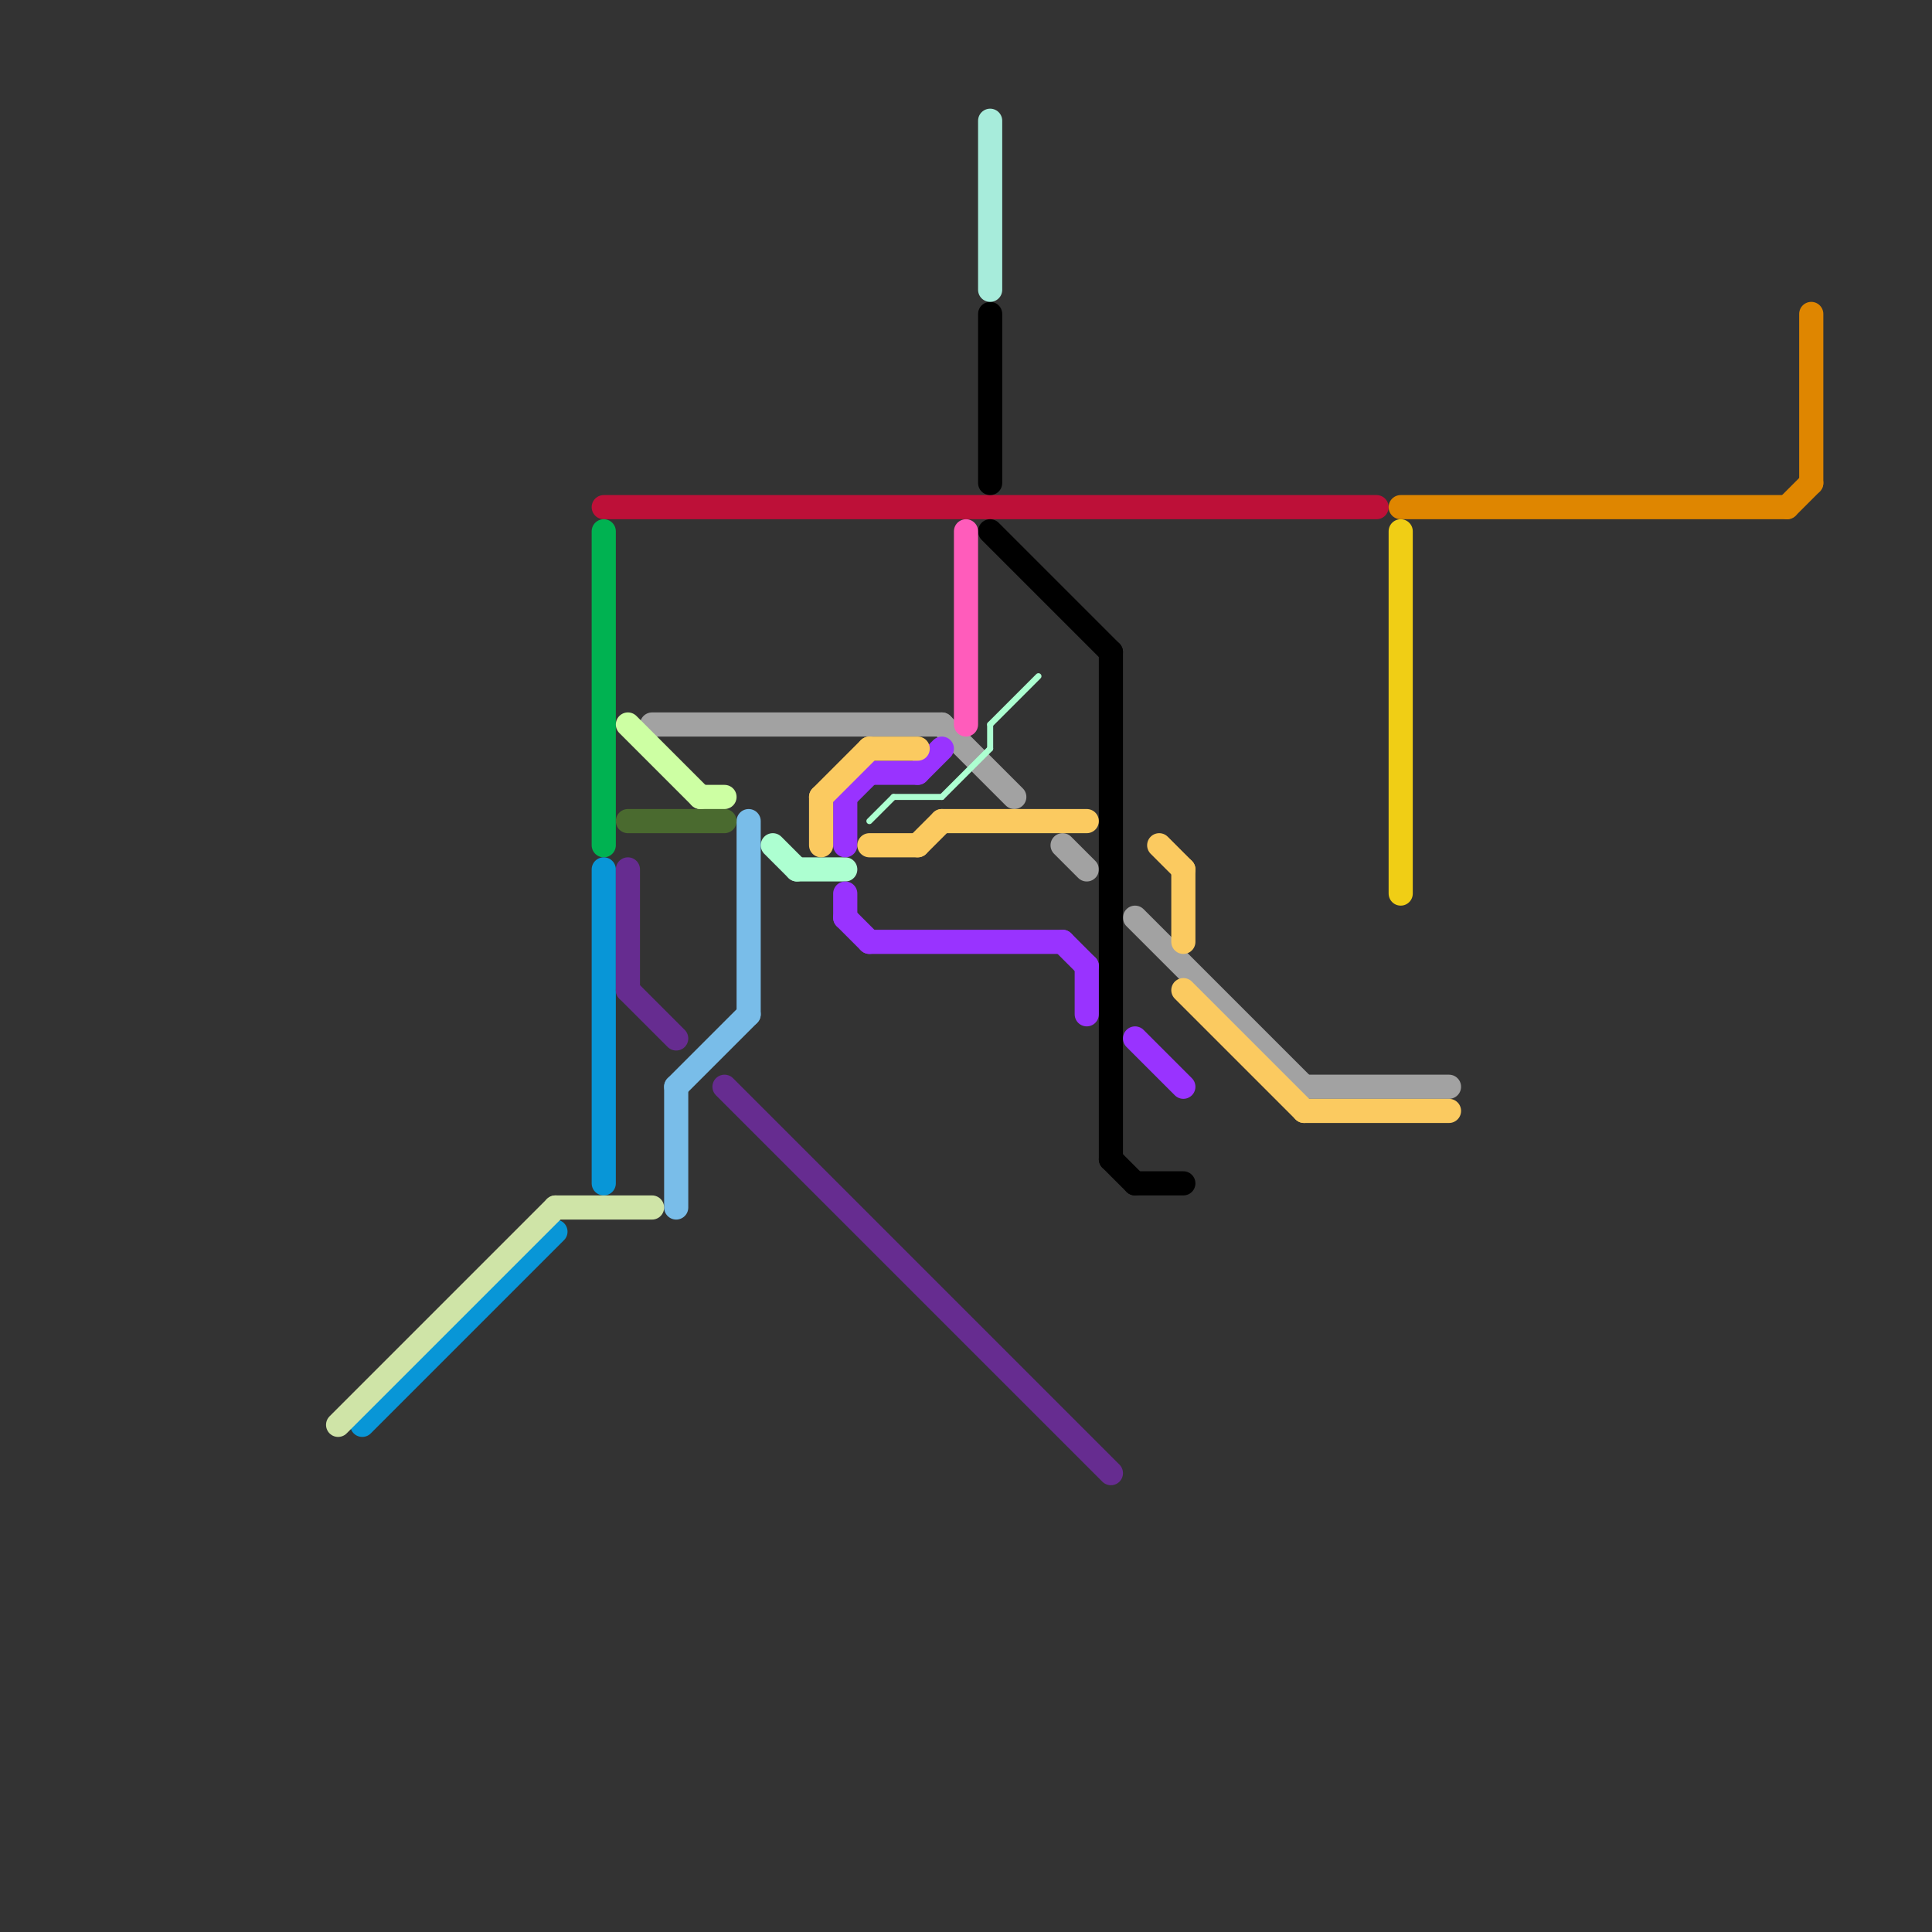
<svg version="1.1" xmlns="http://www.w3.org/2000/svg" viewBox="0 0 80 80">
<rect x="0" y="0" width="80" height="80" fill="#333333" stroke="none"/>
<style>text { font: 1px Helvetica; font-weight: 600; white-space: pre; dominant-baseline: central; } line { stroke-width: 1; fill: none; stroke-linecap: round; stroke-linejoin: round; } .c0 { stroke: #bd1038 } .c1 { stroke: #df8600 } .c2 { stroke: #f0ce15 } .c3 { stroke: #00b251 } .c4 { stroke: #0896d7 } .c5 { stroke: #662c90 } .c6 { stroke: #a2a2a2 } .c7 { stroke: #000000 } .c8 { stroke: #79bde9 } .c9 { stroke: #cfe4a7 } .c10 { stroke: #adffd1 } .c11 { stroke: #9933ff } .c12 { stroke: #fbca60 } .c13 { stroke: #a7ecdb } .c14 { stroke: #4a6a2f } .c15 { stroke: #cdffa3 } .c16 { stroke: #ff5cbb } .w4 { stroke-width: .25; }.w1 { stroke-width: 1; }</style><defs><g id="wm-xf"><circle r="1.2" fill="#000"/><circle r="0.9" fill="#fff"/><circle r="0.6" fill="#000"/><circle r="0.3" fill="#fff"/></g><g id="wm"><circle r="0.6" fill="#000"/><circle r="0.3" fill="#fff"/></g></defs><line class="c0 " x1="25" y1="21" x2="57" y2="21"/><line class="c1 " x1="74" y1="21" x2="75" y2="20"/><line class="c1 " x1="75" y1="13" x2="75" y2="20"/><line class="c1 " x1="58" y1="21" x2="74" y2="21"/><line class="c2 " x1="58" y1="22" x2="58" y2="37"/><line class="c3 " x1="25" y1="22" x2="25" y2="35"/><line class="c4 " x1="25" y1="36" x2="25" y2="49"/><line class="c4 " x1="15" y1="59" x2="23" y2="51"/><line class="c5 " x1="26" y1="41" x2="28" y2="43"/><line class="c5 " x1="26" y1="36" x2="26" y2="41"/><line class="c5 " x1="30" y1="45" x2="46" y2="61"/><line class="c6 " x1="54" y1="45" x2="60" y2="45"/><line class="c6 " x1="47" y1="38" x2="54" y2="45"/><line class="c6 " x1="44" y1="35" x2="45" y2="36"/><line class="c6 " x1="39" y1="30" x2="42" y2="33"/><line class="c6 " x1="27" y1="30" x2="39" y2="30"/><line class="c7 " x1="47" y1="49" x2="49" y2="49"/><line class="c7 " x1="46" y1="27" x2="46" y2="48"/><line class="c7 " x1="46" y1="48" x2="47" y2="49"/><line class="c7 " x1="41" y1="22" x2="46" y2="27"/><line class="c7 " x1="41" y1="13" x2="41" y2="20"/><line class="c8 " x1="31" y1="34" x2="31" y2="42"/><line class="c8 " x1="28" y1="45" x2="31" y2="42"/><line class="c8 " x1="28" y1="45" x2="28" y2="50"/><line class="c9 " x1="14" y1="59" x2="23" y2="50"/><line class="c9 " x1="23" y1="50" x2="27" y2="50"/><line class="c10 " x1="33" y1="36" x2="35" y2="36"/><line class="c10 " x1="32" y1="35" x2="33" y2="36"/><line class="c10 w4" x1="37" y1="33" x2="39" y2="33"/><line class="c10 w4" x1="41" y1="30" x2="43" y2="28"/><line class="c10 w4" x1="41" y1="30" x2="41" y2="31"/><line class="c10 w4" x1="39" y1="33" x2="41" y2="31"/><line class="c10 w4" x1="36" y1="34" x2="37" y2="33"/><line class="c11 " x1="44" y1="39" x2="45" y2="40"/><line class="c11 " x1="35" y1="37" x2="35" y2="38"/><line class="c11 " x1="36" y1="32" x2="38" y2="32"/><line class="c11 " x1="36" y1="39" x2="44" y2="39"/><line class="c11 " x1="35" y1="33" x2="36" y2="32"/><line class="c11 " x1="45" y1="40" x2="45" y2="42"/><line class="c11 " x1="38" y1="32" x2="39" y2="31"/><line class="c11 " x1="35" y1="33" x2="35" y2="35"/><line class="c11 " x1="47" y1="43" x2="49" y2="45"/><line class="c11 " x1="35" y1="38" x2="36" y2="39"/><line class="c12 " x1="34" y1="33" x2="36" y2="31"/><line class="c12 " x1="39" y1="34" x2="45" y2="34"/><line class="c12 " x1="48" y1="35" x2="49" y2="36"/><line class="c12 " x1="54" y1="46" x2="60" y2="46"/><line class="c12 " x1="34" y1="33" x2="34" y2="35"/><line class="c12 " x1="36" y1="31" x2="38" y2="31"/><line class="c12 " x1="49" y1="36" x2="49" y2="39"/><line class="c12 " x1="36" y1="35" x2="38" y2="35"/><line class="c12 " x1="49" y1="41" x2="54" y2="46"/><line class="c12 " x1="38" y1="35" x2="39" y2="34"/><line class="c13 " x1="41" y1="5" x2="41" y2="12"/><line class="c14 " x1="26" y1="34" x2="30" y2="34"/><line class="c15 " x1="29" y1="33" x2="30" y2="33"/><line class="c15 " x1="26" y1="30" x2="29" y2="33"/><line class="c16 " x1="40" y1="22" x2="40" y2="30"/>
</svg>
